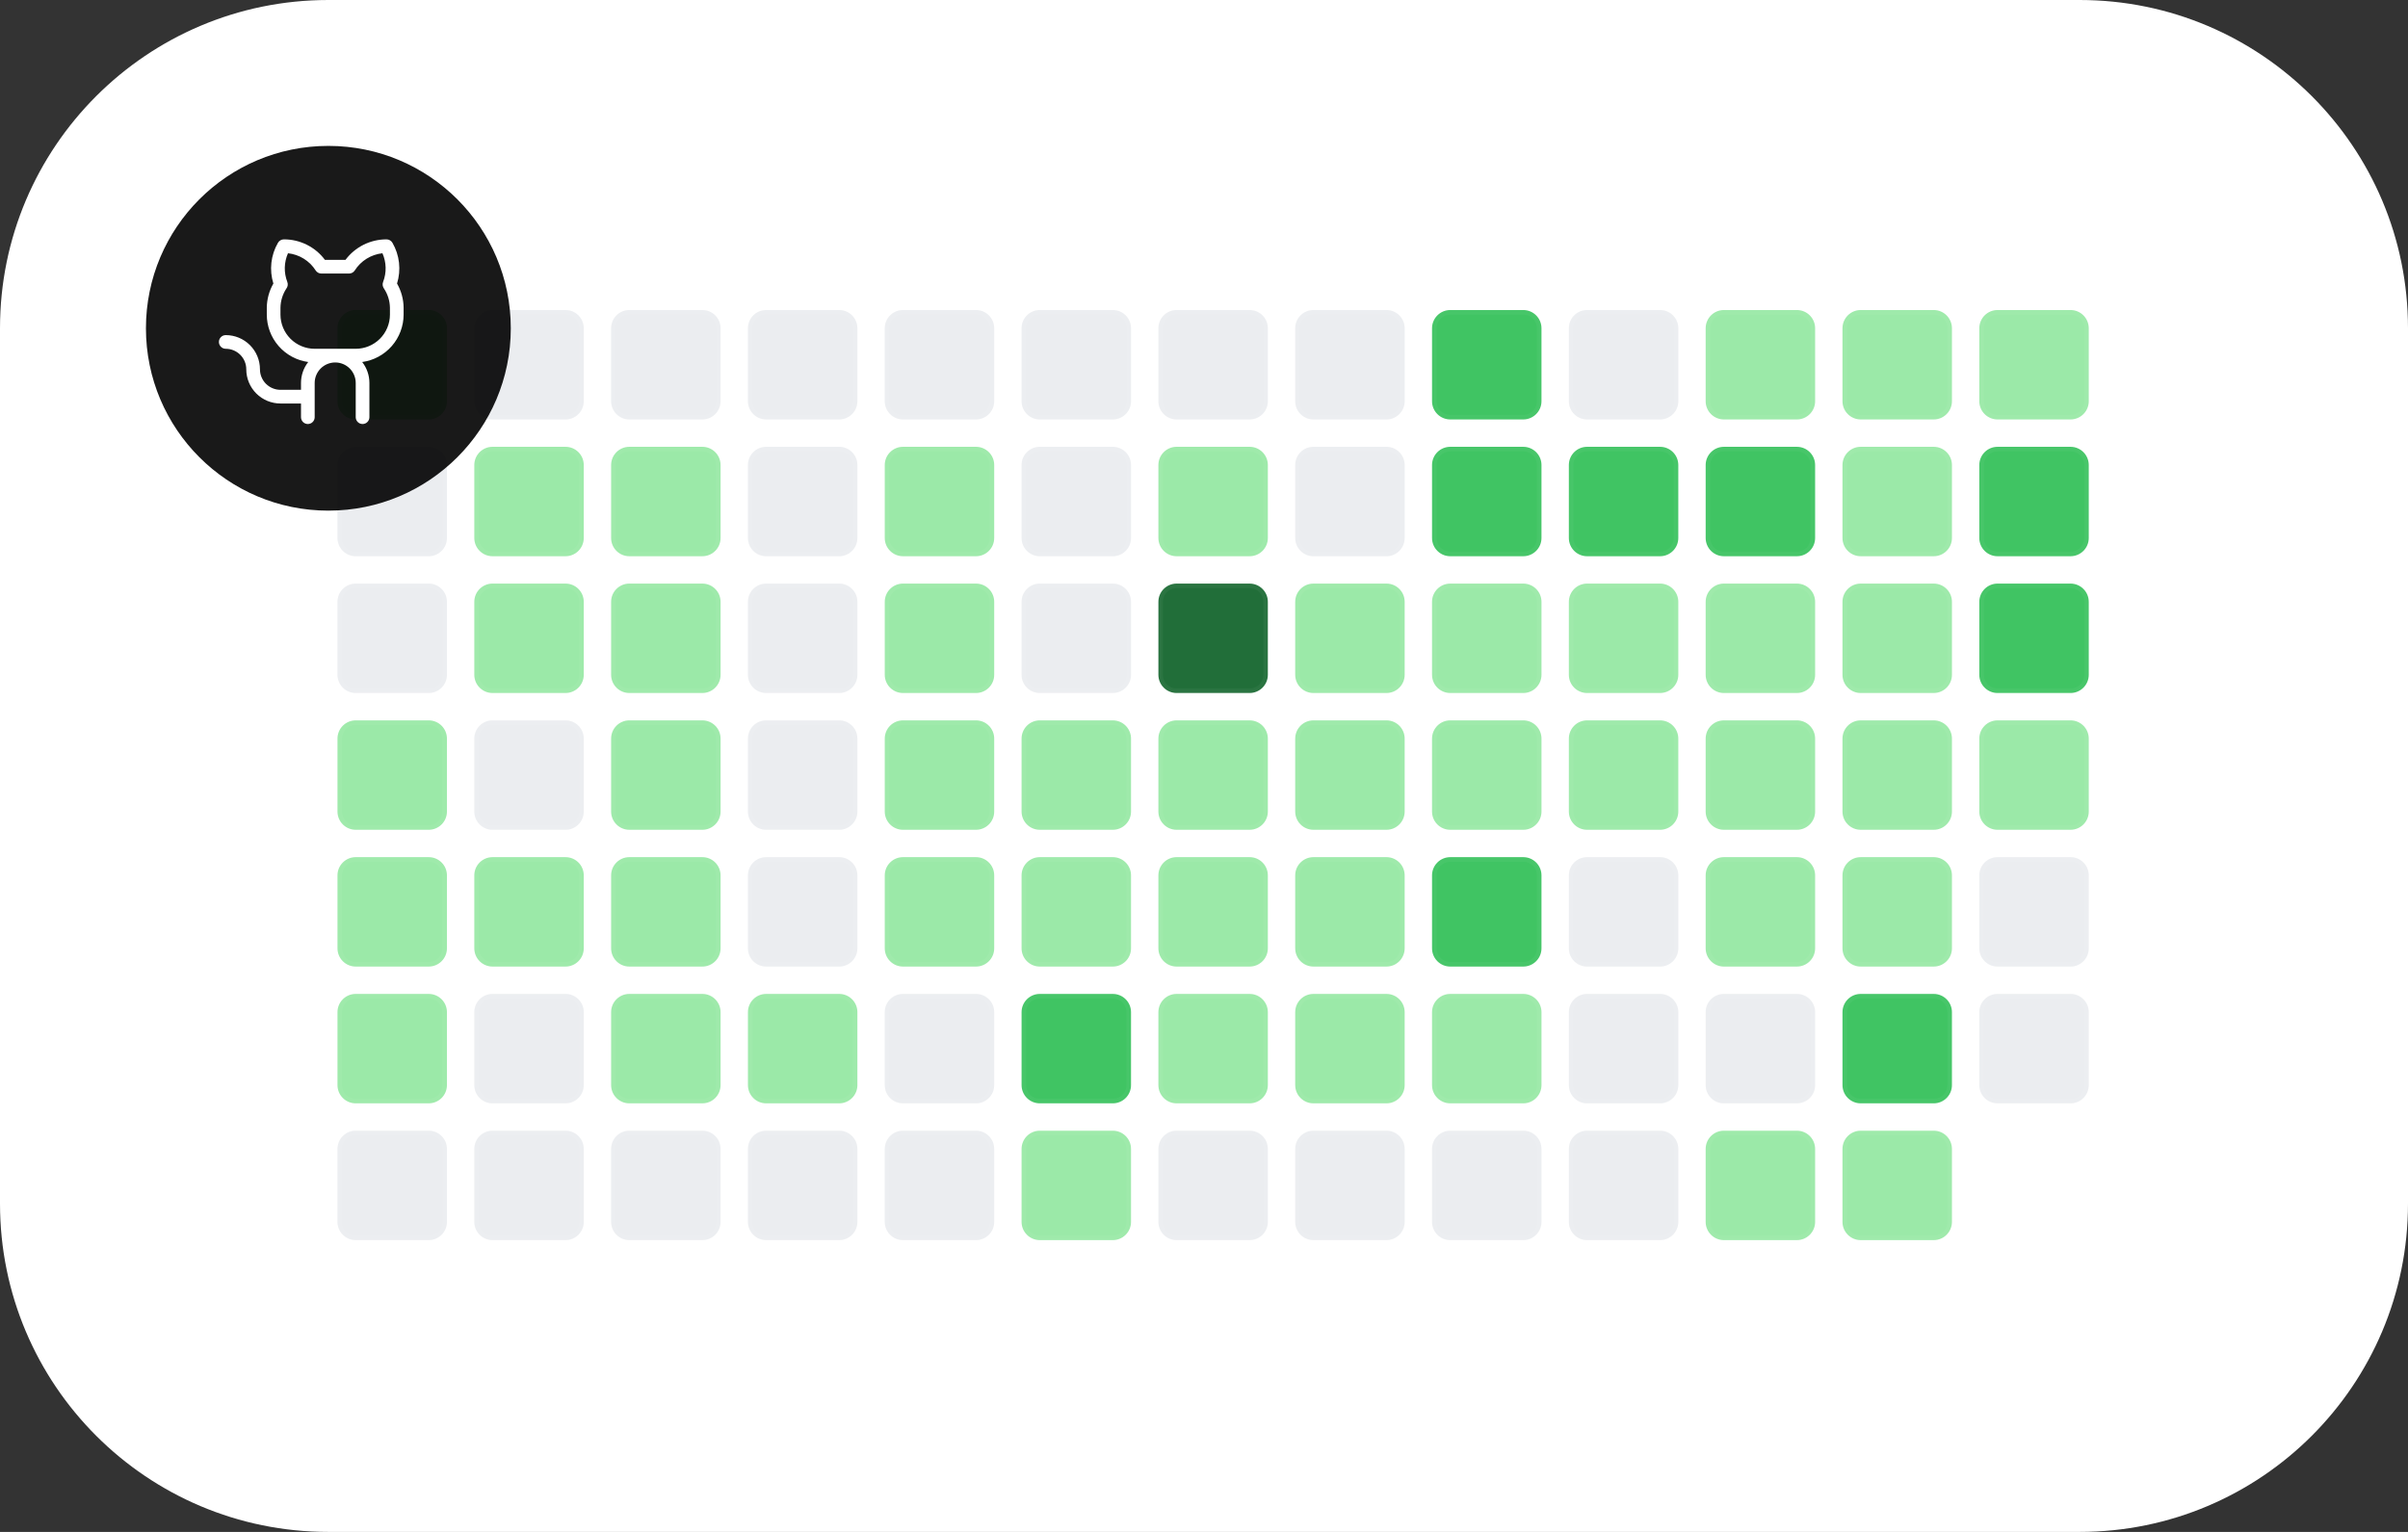 <svg width="264" height="168" viewBox="0 0 264 168" fill="none" xmlns="http://www.w3.org/2000/svg">
<rect x="0" y="0" width="264" height="168" fill="#333333" stroke="none"/>
<path d="M0 36C0 16.118 16.118 0 36 0H228C247.882 0 264 16.118 264 36V132C264 151.882 247.882 168 228 168H36C16.118 168 0 151.882 0 132V36Z" fill="white"/>
<path d="M47 34H39C37.895 34 37 34.895 37 36V44C37 45.105 37.895 46 39 46H47C48.105 46 49 45.105 49 44V36C49 34.895 48.105 34 47 34Z" fill="#9BE9A8" stroke="white" stroke-opacity="0.04"/>
<path d="M47 49H39C37.895 49 37 49.895 37 51V59C37 60.105 37.895 61 39 61H47C48.105 61 49 60.105 49 59V51C49 49.895 48.105 49 47 49Z" fill="#EBEDF0" stroke="white" stroke-opacity="0.04"/>
<path d="M47 64H39C37.895 64 37 64.895 37 66V74C37 75.105 37.895 76 39 76H47C48.105 76 49 75.105 49 74V66C49 64.895 48.105 64 47 64Z" fill="#EBEDF0" stroke="white" stroke-opacity="0.04"/>
<path d="M47 79H39C37.895 79 37 79.895 37 81V89C37 90.105 37.895 91 39 91H47C48.105 91 49 90.105 49 89V81C49 79.895 48.105 79 47 79Z" fill="#9BE9A8" stroke="white" stroke-opacity="0.04"/>
<path d="M47 94H39C37.895 94 37 94.895 37 96V104C37 105.105 37.895 106 39 106H47C48.105 106 49 105.105 49 104V96C49 94.895 48.105 94 47 94Z" fill="#9BE9A8" stroke="white" stroke-opacity="0.04"/>
<path d="M47 109H39C37.895 109 37 109.895 37 111V119C37 120.105 37.895 121 39 121H47C48.105 121 49 120.105 49 119V111C49 109.895 48.105 109 47 109Z" fill="#9BE9A8" stroke="white" stroke-opacity="0.04"/>
<path d="M47 124H39C37.895 124 37 124.895 37 126V134C37 135.105 37.895 136 39 136H47C48.105 136 49 135.105 49 134V126C49 124.895 48.105 124 47 124Z" fill="#EBEDF0" stroke="white" stroke-opacity="0.04"/>
<path d="M62 34H54C52.895 34 52 34.895 52 36V44C52 45.105 52.895 46 54 46H62C63.105 46 64 45.105 64 44V36C64 34.895 63.105 34 62 34Z" fill="#EBEDF0" stroke="white" stroke-opacity="0.04"/>
<path d="M62 49H54C52.895 49 52 49.895 52 51V59C52 60.105 52.895 61 54 61H62C63.105 61 64 60.105 64 59V51C64 49.895 63.105 49 62 49Z" fill="#9BE9A8" stroke="white" stroke-opacity="0.04"/>
<path d="M62 64H54C52.895 64 52 64.895 52 66V74C52 75.105 52.895 76 54 76H62C63.105 76 64 75.105 64 74V66C64 64.895 63.105 64 62 64Z" fill="#9BE9A8" stroke="white" stroke-opacity="0.04"/>
<path d="M62 79H54C52.895 79 52 79.895 52 81V89C52 90.105 52.895 91 54 91H62C63.105 91 64 90.105 64 89V81C64 79.895 63.105 79 62 79Z" fill="#EBEDF0" stroke="white" stroke-opacity="0.04"/>
<path d="M62 94H54C52.895 94 52 94.895 52 96V104C52 105.105 52.895 106 54 106H62C63.105 106 64 105.105 64 104V96C64 94.895 63.105 94 62 94Z" fill="#9BE9A8" stroke="white" stroke-opacity="0.04"/>
<path d="M62 109H54C52.895 109 52 109.895 52 111V119C52 120.105 52.895 121 54 121H62C63.105 121 64 120.105 64 119V111C64 109.895 63.105 109 62 109Z" fill="#EBEDF0" stroke="white" stroke-opacity="0.04"/>
<path d="M62 124H54C52.895 124 52 124.895 52 126V134C52 135.105 52.895 136 54 136H62C63.105 136 64 135.105 64 134V126C64 124.895 63.105 124 62 124Z" fill="#EBEDF0" stroke="white" stroke-opacity="0.04"/>
<path d="M77 34H69C67.895 34 67 34.895 67 36V44C67 45.105 67.895 46 69 46H77C78.105 46 79 45.105 79 44V36C79 34.895 78.105 34 77 34Z" fill="#EBEDF0" stroke="white" stroke-opacity="0.04"/>
<path d="M77 49H69C67.895 49 67 49.895 67 51V59C67 60.105 67.895 61 69 61H77C78.105 61 79 60.105 79 59V51C79 49.895 78.105 49 77 49Z" fill="#9BE9A8" stroke="white" stroke-opacity="0.04"/>
<path d="M77 64H69C67.895 64 67 64.895 67 66V74C67 75.105 67.895 76 69 76H77C78.105 76 79 75.105 79 74V66C79 64.895 78.105 64 77 64Z" fill="#9BE9A8" stroke="white" stroke-opacity="0.04"/>
<path d="M77 79H69C67.895 79 67 79.895 67 81V89C67 90.105 67.895 91 69 91H77C78.105 91 79 90.105 79 89V81C79 79.895 78.105 79 77 79Z" fill="#9BE9A8" stroke="white" stroke-opacity="0.04"/>
<path d="M77 94H69C67.895 94 67 94.895 67 96V104C67 105.105 67.895 106 69 106H77C78.105 106 79 105.105 79 104V96C79 94.895 78.105 94 77 94Z" fill="#9BE9A8" stroke="white" stroke-opacity="0.04"/>
<path d="M77 109H69C67.895 109 67 109.895 67 111V119C67 120.105 67.895 121 69 121H77C78.105 121 79 120.105 79 119V111C79 109.895 78.105 109 77 109Z" fill="#9BE9A8" stroke="white" stroke-opacity="0.04"/>
<path d="M77 124H69C67.895 124 67 124.895 67 126V134C67 135.105 67.895 136 69 136H77C78.105 136 79 135.105 79 134V126C79 124.895 78.105 124 77 124Z" fill="#EBEDF0" stroke="white" stroke-opacity="0.04"/>
<path d="M92 34H84C82.895 34 82 34.895 82 36V44C82 45.105 82.895 46 84 46H92C93.105 46 94 45.105 94 44V36C94 34.895 93.105 34 92 34Z" fill="#EBEDF0" stroke="white" stroke-opacity="0.04"/>
<path d="M92 49H84C82.895 49 82 49.895 82 51V59C82 60.105 82.895 61 84 61H92C93.105 61 94 60.105 94 59V51C94 49.895 93.105 49 92 49Z" fill="#EBEDF0" stroke="white" stroke-opacity="0.04"/>
<path d="M92 64H84C82.895 64 82 64.895 82 66V74C82 75.105 82.895 76 84 76H92C93.105 76 94 75.105 94 74V66C94 64.895 93.105 64 92 64Z" fill="#EBEDF0" stroke="white" stroke-opacity="0.04"/>
<path d="M92 79H84C82.895 79 82 79.895 82 81V89C82 90.105 82.895 91 84 91H92C93.105 91 94 90.105 94 89V81C94 79.895 93.105 79 92 79Z" fill="#EBEDF0" stroke="white" stroke-opacity="0.04"/>
<path d="M92 94H84C82.895 94 82 94.895 82 96V104C82 105.105 82.895 106 84 106H92C93.105 106 94 105.105 94 104V96C94 94.895 93.105 94 92 94Z" fill="#EBEDF0" stroke="white" stroke-opacity="0.04"/>
<path d="M92 109H84C82.895 109 82 109.895 82 111V119C82 120.105 82.895 121 84 121H92C93.105 121 94 120.105 94 119V111C94 109.895 93.105 109 92 109Z" fill="#9BE9A8" stroke="white" stroke-opacity="0.04"/>
<path d="M92 124H84C82.895 124 82 124.895 82 126V134C82 135.105 82.895 136 84 136H92C93.105 136 94 135.105 94 134V126C94 124.895 93.105 124 92 124Z" fill="#EBEDF0" stroke="white" stroke-opacity="0.04"/>
<path d="M107 34H99C97.895 34 97 34.895 97 36V44C97 45.105 97.895 46 99 46H107C108.105 46 109 45.105 109 44V36C109 34.895 108.105 34 107 34Z" fill="#EBEDF0" stroke="white" stroke-opacity="0.04"/>
<path d="M107 49H99C97.895 49 97 49.895 97 51V59C97 60.105 97.895 61 99 61H107C108.105 61 109 60.105 109 59V51C109 49.895 108.105 49 107 49Z" fill="#9BE9A8" stroke="white" stroke-opacity="0.04"/>
<path d="M107 64H99C97.895 64 97 64.895 97 66V74C97 75.105 97.895 76 99 76H107C108.105 76 109 75.105 109 74V66C109 64.895 108.105 64 107 64Z" fill="#9BE9A8" stroke="white" stroke-opacity="0.04"/>
<path d="M107 79H99C97.895 79 97 79.895 97 81V89C97 90.105 97.895 91 99 91H107C108.105 91 109 90.105 109 89V81C109 79.895 108.105 79 107 79Z" fill="#9BE9A8" stroke="white" stroke-opacity="0.04"/>
<path d="M107 94H99C97.895 94 97 94.895 97 96V104C97 105.105 97.895 106 99 106H107C108.105 106 109 105.105 109 104V96C109 94.895 108.105 94 107 94Z" fill="#9BE9A8" stroke="white" stroke-opacity="0.04"/>
<path d="M107 109H99C97.895 109 97 109.895 97 111V119C97 120.105 97.895 121 99 121H107C108.105 121 109 120.105 109 119V111C109 109.895 108.105 109 107 109Z" fill="#EBEDF0" stroke="white" stroke-opacity="0.04"/>
<path d="M107 124H99C97.895 124 97 124.895 97 126V134C97 135.105 97.895 136 99 136H107C108.105 136 109 135.105 109 134V126C109 124.895 108.105 124 107 124Z" fill="#EBEDF0" stroke="white" stroke-opacity="0.04"/>
<path d="M122 34H114C112.895 34 112 34.895 112 36V44C112 45.105 112.895 46 114 46H122C123.105 46 124 45.105 124 44V36C124 34.895 123.105 34 122 34Z" fill="#EBEDF0" stroke="white" stroke-opacity="0.04"/>
<path d="M122 49H114C112.895 49 112 49.895 112 51V59C112 60.105 112.895 61 114 61H122C123.105 61 124 60.105 124 59V51C124 49.895 123.105 49 122 49Z" fill="#EBEDF0" stroke="white" stroke-opacity="0.04"/>
<path d="M122 64H114C112.895 64 112 64.895 112 66V74C112 75.105 112.895 76 114 76H122C123.105 76 124 75.105 124 74V66C124 64.895 123.105 64 122 64Z" fill="#EBEDF0" stroke="white" stroke-opacity="0.04"/>
<path d="M122 79H114C112.895 79 112 79.895 112 81V89C112 90.105 112.895 91 114 91H122C123.105 91 124 90.105 124 89V81C124 79.895 123.105 79 122 79Z" fill="#9BE9A8" stroke="white" stroke-opacity="0.04"/>
<path d="M122 94H114C112.895 94 112 94.895 112 96V104C112 105.105 112.895 106 114 106H122C123.105 106 124 105.105 124 104V96C124 94.895 123.105 94 122 94Z" fill="#9BE9A8" stroke="white" stroke-opacity="0.04"/>
<path d="M122 109H114C112.895 109 112 109.895 112 111V119C112 120.105 112.895 121 114 121H122C123.105 121 124 120.105 124 119V111C124 109.895 123.105 109 122 109Z" fill="#40C463" stroke="white" stroke-opacity="0.04"/>
<path d="M122 124H114C112.895 124 112 124.895 112 126V134C112 135.105 112.895 136 114 136H122C123.105 136 124 135.105 124 134V126C124 124.895 123.105 124 122 124Z" fill="#9BE9A8" stroke="white" stroke-opacity="0.04"/>
<path d="M137 34H129C127.895 34 127 34.895 127 36V44C127 45.105 127.895 46 129 46H137C138.105 46 139 45.105 139 44V36C139 34.895 138.105 34 137 34Z" fill="#EBEDF0" stroke="white" stroke-opacity="0.04"/>
<path d="M137 49H129C127.895 49 127 49.895 127 51V59C127 60.105 127.895 61 129 61H137C138.105 61 139 60.105 139 59V51C139 49.895 138.105 49 137 49Z" fill="#9BE9A8" stroke="white" stroke-opacity="0.04"/>
<path d="M137 64H129C127.895 64 127 64.895 127 66V74C127 75.105 127.895 76 129 76H137C138.105 76 139 75.105 139 74V66C139 64.895 138.105 64 137 64Z" fill="#216E39" stroke="white" stroke-opacity="0.04"/>
<path d="M137 79H129C127.895 79 127 79.895 127 81V89C127 90.105 127.895 91 129 91H137C138.105 91 139 90.105 139 89V81C139 79.895 138.105 79 137 79Z" fill="#9BE9A8" stroke="white" stroke-opacity="0.04"/>
<path d="M137 94H129C127.895 94 127 94.895 127 96V104C127 105.105 127.895 106 129 106H137C138.105 106 139 105.105 139 104V96C139 94.895 138.105 94 137 94Z" fill="#9BE9A8" stroke="white" stroke-opacity="0.04"/>
<path d="M137 109H129C127.895 109 127 109.895 127 111V119C127 120.105 127.895 121 129 121H137C138.105 121 139 120.105 139 119V111C139 109.895 138.105 109 137 109Z" fill="#9BE9A8" stroke="white" stroke-opacity="0.04"/>
<path d="M137 124H129C127.895 124 127 124.895 127 126V134C127 135.105 127.895 136 129 136H137C138.105 136 139 135.105 139 134V126C139 124.895 138.105 124 137 124Z" fill="#EBEDF0" stroke="white" stroke-opacity="0.04"/>
<path d="M152 34H144C142.895 34 142 34.895 142 36V44C142 45.105 142.895 46 144 46H152C153.105 46 154 45.105 154 44V36C154 34.895 153.105 34 152 34Z" fill="#EBEDF0" stroke="white" stroke-opacity="0.04"/>
<path d="M152 49H144C142.895 49 142 49.895 142 51V59C142 60.105 142.895 61 144 61H152C153.105 61 154 60.105 154 59V51C154 49.895 153.105 49 152 49Z" fill="#EBEDF0" stroke="white" stroke-opacity="0.04"/>
<path d="M152 64H144C142.895 64 142 64.895 142 66V74C142 75.105 142.895 76 144 76H152C153.105 76 154 75.105 154 74V66C154 64.895 153.105 64 152 64Z" fill="#9BE9A8" stroke="white" stroke-opacity="0.04"/>
<path d="M152 79H144C142.895 79 142 79.895 142 81V89C142 90.105 142.895 91 144 91H152C153.105 91 154 90.105 154 89V81C154 79.895 153.105 79 152 79Z" fill="#9BE9A8" stroke="white" stroke-opacity="0.04"/>
<path d="M152 94H144C142.895 94 142 94.895 142 96V104C142 105.105 142.895 106 144 106H152C153.105 106 154 105.105 154 104V96C154 94.895 153.105 94 152 94Z" fill="#9BE9A8" stroke="white" stroke-opacity="0.04"/>
<path d="M152 109H144C142.895 109 142 109.895 142 111V119C142 120.105 142.895 121 144 121H152C153.105 121 154 120.105 154 119V111C154 109.895 153.105 109 152 109Z" fill="#9BE9A8" stroke="white" stroke-opacity="0.04"/>
<path d="M152 124H144C142.895 124 142 124.895 142 126V134C142 135.105 142.895 136 144 136H152C153.105 136 154 135.105 154 134V126C154 124.895 153.105 124 152 124Z" fill="#EBEDF0" stroke="white" stroke-opacity="0.04"/>
<path d="M167 34H159C157.895 34 157 34.895 157 36V44C157 45.105 157.895 46 159 46H167C168.105 46 169 45.105 169 44V36C169 34.895 168.105 34 167 34Z" fill="#40C463" stroke="white" stroke-opacity="0.04"/>
<path d="M167 49H159C157.895 49 157 49.895 157 51V59C157 60.105 157.895 61 159 61H167C168.105 61 169 60.105 169 59V51C169 49.895 168.105 49 167 49Z" fill="#40C463" stroke="white" stroke-opacity="0.04"/>
<path d="M167 64H159C157.895 64 157 64.895 157 66V74C157 75.105 157.895 76 159 76H167C168.105 76 169 75.105 169 74V66C169 64.895 168.105 64 167 64Z" fill="#9BE9A8" stroke="white" stroke-opacity="0.04"/>
<path d="M167 79H159C157.895 79 157 79.895 157 81V89C157 90.105 157.895 91 159 91H167C168.105 91 169 90.105 169 89V81C169 79.895 168.105 79 167 79Z" fill="#9BE9A8" stroke="white" stroke-opacity="0.04"/>
<path d="M167 94H159C157.895 94 157 94.895 157 96V104C157 105.105 157.895 106 159 106H167C168.105 106 169 105.105 169 104V96C169 94.895 168.105 94 167 94Z" fill="#40C463" stroke="white" stroke-opacity="0.04"/>
<path d="M167 109H159C157.895 109 157 109.895 157 111V119C157 120.105 157.895 121 159 121H167C168.105 121 169 120.105 169 119V111C169 109.895 168.105 109 167 109Z" fill="#9BE9A8" stroke="white" stroke-opacity="0.04"/>
<path d="M167 124H159C157.895 124 157 124.895 157 126V134C157 135.105 157.895 136 159 136H167C168.105 136 169 135.105 169 134V126C169 124.895 168.105 124 167 124Z" fill="#EBEDF0" stroke="white" stroke-opacity="0.04"/>
<path d="M182 34H174C172.895 34 172 34.895 172 36V44C172 45.105 172.895 46 174 46H182C183.105 46 184 45.105 184 44V36C184 34.895 183.105 34 182 34Z" fill="#EBEDF0" stroke="white" stroke-opacity="0.04"/>
<path d="M182 49H174C172.895 49 172 49.895 172 51V59C172 60.105 172.895 61 174 61H182C183.105 61 184 60.105 184 59V51C184 49.895 183.105 49 182 49Z" fill="#40C463" stroke="white" stroke-opacity="0.04"/>
<path d="M182 64H174C172.895 64 172 64.895 172 66V74C172 75.105 172.895 76 174 76H182C183.105 76 184 75.105 184 74V66C184 64.895 183.105 64 182 64Z" fill="#9BE9A8" stroke="white" stroke-opacity="0.04"/>
<path d="M182 79H174C172.895 79 172 79.895 172 81V89C172 90.105 172.895 91 174 91H182C183.105 91 184 90.105 184 89V81C184 79.895 183.105 79 182 79Z" fill="#9BE9A8" stroke="white" stroke-opacity="0.04"/>
<path d="M182 94H174C172.895 94 172 94.895 172 96V104C172 105.105 172.895 106 174 106H182C183.105 106 184 105.105 184 104V96C184 94.895 183.105 94 182 94Z" fill="#EBEDF0" stroke="white" stroke-opacity="0.04"/>
<path d="M182 109H174C172.895 109 172 109.895 172 111V119C172 120.105 172.895 121 174 121H182C183.105 121 184 120.105 184 119V111C184 109.895 183.105 109 182 109Z" fill="#EBEDF0" stroke="white" stroke-opacity="0.04"/>
<path d="M182 124H174C172.895 124 172 124.895 172 126V134C172 135.105 172.895 136 174 136H182C183.105 136 184 135.105 184 134V126C184 124.895 183.105 124 182 124Z" fill="#EBEDF0" stroke="white" stroke-opacity="0.04"/>
<path d="M197 34H189C187.895 34 187 34.895 187 36V44C187 45.105 187.895 46 189 46H197C198.105 46 199 45.105 199 44V36C199 34.895 198.105 34 197 34Z" fill="#9BE9A8" stroke="white" stroke-opacity="0.04"/>
<path d="M197 49H189C187.895 49 187 49.895 187 51V59C187 60.105 187.895 61 189 61H197C198.105 61 199 60.105 199 59V51C199 49.895 198.105 49 197 49Z" fill="#40C463" stroke="white" stroke-opacity="0.04"/>
<path d="M197 64H189C187.895 64 187 64.895 187 66V74C187 75.105 187.895 76 189 76H197C198.105 76 199 75.105 199 74V66C199 64.895 198.105 64 197 64Z" fill="#9BE9A8" stroke="white" stroke-opacity="0.04"/>
<path d="M197 79H189C187.895 79 187 79.895 187 81V89C187 90.105 187.895 91 189 91H197C198.105 91 199 90.105 199 89V81C199 79.895 198.105 79 197 79Z" fill="#9BE9A8" stroke="white" stroke-opacity="0.04"/>
<path d="M197 94H189C187.895 94 187 94.895 187 96V104C187 105.105 187.895 106 189 106H197C198.105 106 199 105.105 199 104V96C199 94.895 198.105 94 197 94Z" fill="#9BE9A8" stroke="white" stroke-opacity="0.04"/>
<path d="M197 109H189C187.895 109 187 109.895 187 111V119C187 120.105 187.895 121 189 121H197C198.105 121 199 120.105 199 119V111C199 109.895 198.105 109 197 109Z" fill="#EBEDF0" stroke="white" stroke-opacity="0.04"/>
<path d="M197 124H189C187.895 124 187 124.895 187 126V134C187 135.105 187.895 136 189 136H197C198.105 136 199 135.105 199 134V126C199 124.895 198.105 124 197 124Z" fill="#9BE9A8" stroke="white" stroke-opacity="0.04"/>
<path d="M212 34H204C202.895 34 202 34.895 202 36V44C202 45.105 202.895 46 204 46H212C213.105 46 214 45.105 214 44V36C214 34.895 213.105 34 212 34Z" fill="#9BE9A8" stroke="white" stroke-opacity="0.04"/>
<path d="M212 49H204C202.895 49 202 49.895 202 51V59C202 60.105 202.895 61 204 61H212C213.105 61 214 60.105 214 59V51C214 49.895 213.105 49 212 49Z" fill="#9BE9A8" stroke="white" stroke-opacity="0.04"/>
<path d="M212 64H204C202.895 64 202 64.895 202 66V74C202 75.105 202.895 76 204 76H212C213.105 76 214 75.105 214 74V66C214 64.895 213.105 64 212 64Z" fill="#9BE9A8" stroke="white" stroke-opacity="0.04"/>
<path d="M212 79H204C202.895 79 202 79.895 202 81V89C202 90.105 202.895 91 204 91H212C213.105 91 214 90.105 214 89V81C214 79.895 213.105 79 212 79Z" fill="#9BE9A8" stroke="white" stroke-opacity="0.04"/>
<path d="M212 94H204C202.895 94 202 94.895 202 96V104C202 105.105 202.895 106 204 106H212C213.105 106 214 105.105 214 104V96C214 94.895 213.105 94 212 94Z" fill="#9BE9A8" stroke="white" stroke-opacity="0.04"/>
<path d="M212 109H204C202.895 109 202 109.895 202 111V119C202 120.105 202.895 121 204 121H212C213.105 121 214 120.105 214 119V111C214 109.895 213.105 109 212 109Z" fill="#40C463" stroke="white" stroke-opacity="0.04"/>
<path d="M212 124H204C202.895 124 202 124.895 202 126V134C202 135.105 202.895 136 204 136H212C213.105 136 214 135.105 214 134V126C214 124.895 213.105 124 212 124Z" fill="#9BE9A8" stroke="white" stroke-opacity="0.04"/>
<path d="M227 34H219C217.895 34 217 34.895 217 36V44C217 45.105 217.895 46 219 46H227C228.105 46 229 45.105 229 44V36C229 34.895 228.105 34 227 34Z" fill="#9BE9A8" stroke="white" stroke-opacity="0.04"/>
<path d="M227 49H219C217.895 49 217 49.895 217 51V59C217 60.105 217.895 61 219 61H227C228.105 61 229 60.105 229 59V51C229 49.895 228.105 49 227 49Z" fill="#40C463" stroke="white" stroke-opacity="0.04"/>
<path d="M227 64H219C217.895 64 217 64.895 217 66V74C217 75.105 217.895 76 219 76H227C228.105 76 229 75.105 229 74V66C229 64.895 228.105 64 227 64Z" fill="#40C463" stroke="white" stroke-opacity="0.04"/>
<path d="M227 79H219C217.895 79 217 79.895 217 81V89C217 90.105 217.895 91 219 91H227C228.105 91 229 90.105 229 89V81C229 79.895 228.105 79 227 79Z" fill="#9BE9A8" stroke="white" stroke-opacity="0.04"/>
<path d="M227 94H219C217.895 94 217 94.895 217 96V104C217 105.105 217.895 106 219 106H227C228.105 106 229 105.105 229 104V96C229 94.895 228.105 94 227 94Z" fill="#EBEDF0" stroke="white" stroke-opacity="0.04"/>
<path d="M227 109H219C217.895 109 217 109.895 217 111V119C217 120.105 217.895 121 219 121H227C228.105 121 229 120.105 229 119V111C229 109.895 228.105 109 227 109Z" fill="#EBEDF0" stroke="white" stroke-opacity="0.04"/>
<circle cx="36" cy="36" r="20" fill="black" fill-opacity="0.9"/>
<g clip-path="url(#clip0_346_992)">
<path d="M43.529 31.095C43.758 30.355 43.832 29.576 43.745 28.807C43.658 28.038 43.413 27.295 43.025 26.625C42.959 26.511 42.864 26.416 42.75 26.351C42.636 26.285 42.507 26.25 42.375 26.25C41.501 26.248 40.639 26.451 39.858 26.841C39.077 27.232 38.398 27.8 37.875 28.5H35.625C35.102 27.8 34.423 27.232 33.642 26.841C32.861 26.451 31.999 26.248 31.125 26.25C30.993 26.25 30.864 26.285 30.75 26.351C30.636 26.416 30.541 26.511 30.475 26.625C30.087 27.295 29.842 28.038 29.755 28.807C29.668 29.576 29.742 30.355 29.971 31.095C29.508 31.904 29.259 32.818 29.25 33.75V34.5C29.252 35.769 29.712 36.995 30.547 37.95C31.382 38.906 32.534 39.528 33.791 39.7C33.278 40.357 32.999 41.167 33 42V42.75H30.75C30.153 42.75 29.581 42.513 29.159 42.091C28.737 41.669 28.5 41.097 28.5 40.5C28.5 40.008 28.403 39.52 28.215 39.065C28.026 38.61 27.75 38.197 27.402 37.848C27.053 37.5 26.64 37.224 26.185 37.035C25.73 36.847 25.242 36.75 24.75 36.75C24.551 36.75 24.36 36.829 24.22 36.97C24.079 37.11 24 37.301 24 37.5C24 37.699 24.079 37.89 24.22 38.03C24.36 38.171 24.551 38.25 24.75 38.25C25.347 38.25 25.919 38.487 26.341 38.909C26.763 39.331 27 39.903 27 40.5C27 41.495 27.395 42.448 28.098 43.152C28.802 43.855 29.755 44.25 30.75 44.25H33V45.75C33 45.949 33.079 46.14 33.22 46.28C33.36 46.421 33.551 46.5 33.75 46.5C33.949 46.5 34.14 46.421 34.28 46.28C34.421 46.14 34.5 45.949 34.5 45.75V42C34.5 41.403 34.737 40.831 35.159 40.409C35.581 39.987 36.153 39.75 36.75 39.75C37.347 39.75 37.919 39.987 38.341 40.409C38.763 40.831 39 41.403 39 42V45.75C39 45.949 39.079 46.14 39.22 46.28C39.36 46.421 39.551 46.5 39.75 46.5C39.949 46.5 40.14 46.421 40.28 46.28C40.421 46.14 40.5 45.949 40.5 45.75V42C40.501 41.167 40.222 40.357 39.709 39.7C40.966 39.528 42.118 38.906 42.953 37.95C43.788 36.995 44.248 35.769 44.25 34.5V33.75C44.241 32.818 43.992 31.904 43.529 31.095ZM42.75 34.5C42.75 35.495 42.355 36.448 41.652 37.152C40.948 37.855 39.995 38.25 39 38.25H34.5C33.505 38.25 32.552 37.855 31.848 37.152C31.145 36.448 30.75 35.495 30.75 34.5V33.75C30.759 33 30.984 32.269 31.397 31.642C31.474 31.541 31.524 31.422 31.542 31.295C31.56 31.169 31.546 31.041 31.5 30.922C31.305 30.418 31.211 29.88 31.223 29.34C31.236 28.8 31.355 28.267 31.574 27.773C32.188 27.84 32.779 28.043 33.303 28.368C33.828 28.694 34.273 29.133 34.604 29.654C34.672 29.76 34.765 29.847 34.874 29.907C34.984 29.968 35.108 30 35.233 30H38.266C38.392 30 38.516 29.968 38.626 29.908C38.737 29.847 38.83 29.76 38.898 29.654C39.229 29.133 39.674 28.694 40.198 28.368C40.723 28.043 41.314 27.839 41.928 27.773C42.146 28.268 42.265 28.8 42.278 29.34C42.29 29.881 42.196 30.418 42 30.922C41.955 31.04 41.94 31.167 41.956 31.292C41.972 31.417 42.02 31.537 42.094 31.639C42.511 32.265 42.739 32.998 42.75 33.75V34.5Z" fill="white"/>
</g>
<defs>
<clipPath id="clip0_346_992">
<rect width="24" height="24" fill="white" transform="translate(24 24)"/>
</clipPath>
</defs>
</svg>

